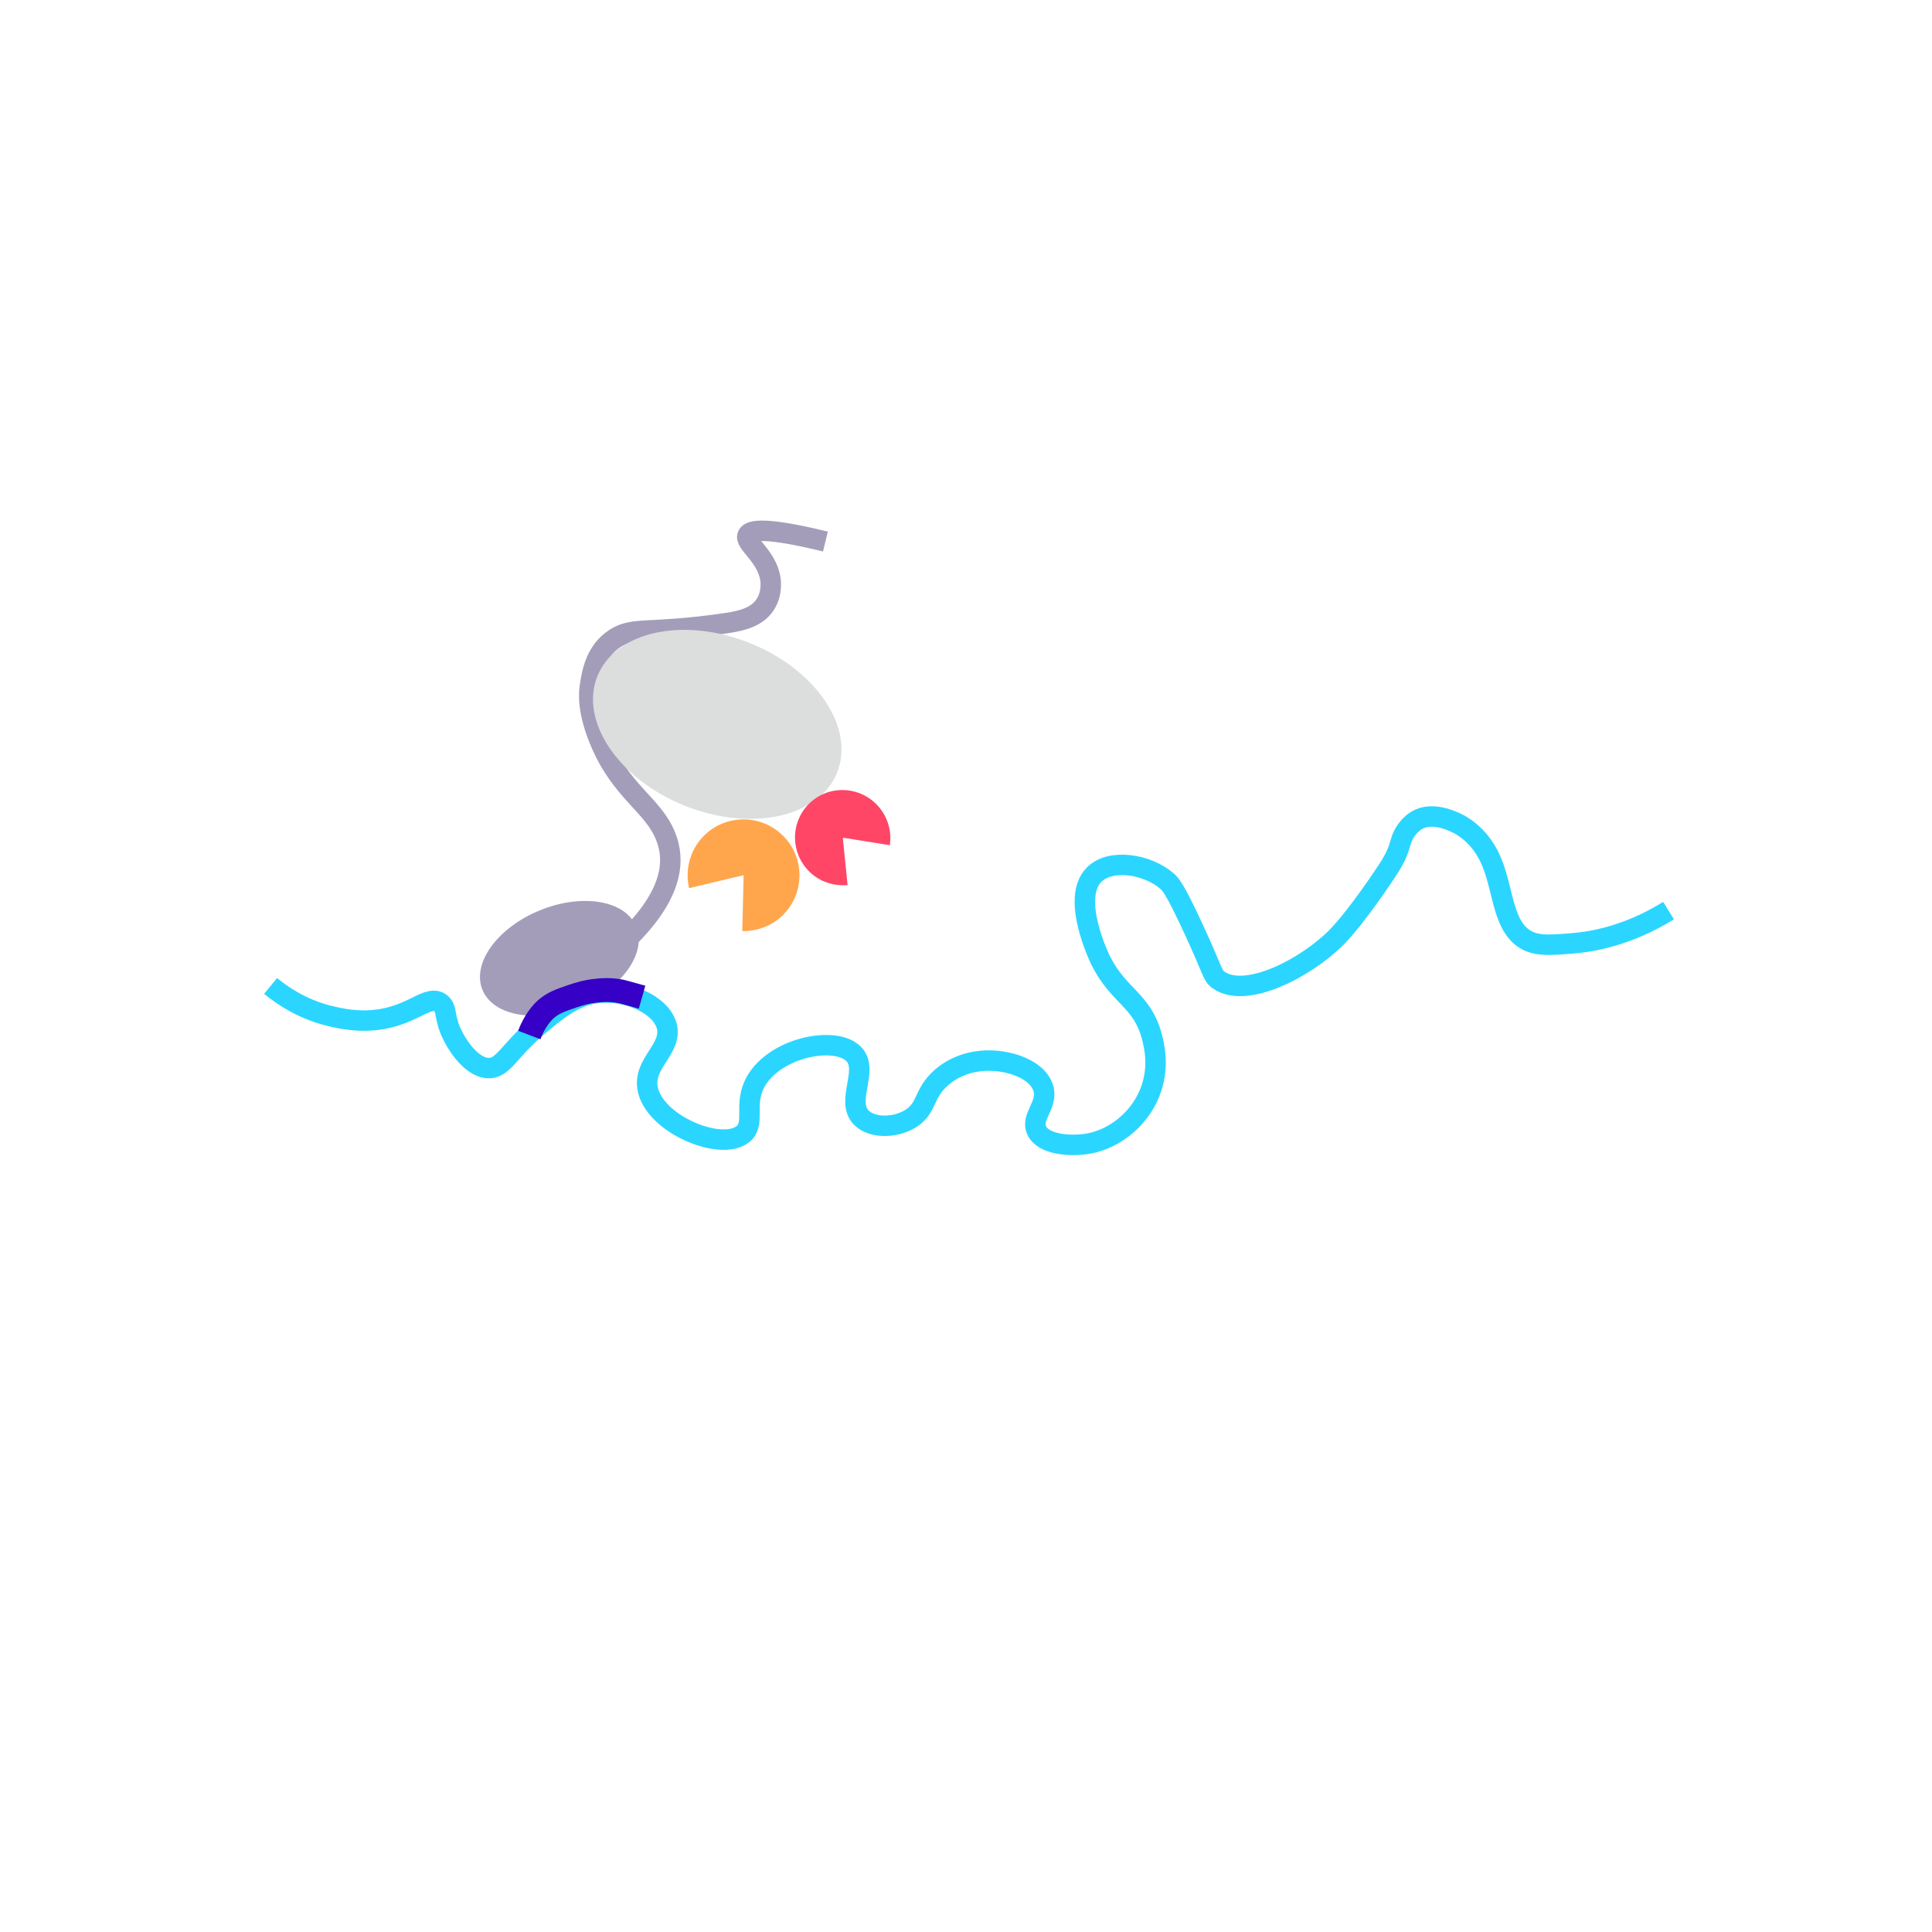 <?xml version="1.0" encoding="utf-8"?>
<!-- Generator: Adobe Illustrator 21.0.0, SVG Export Plug-In . SVG Version: 6.00 Build 0)  -->
<svg version="1.1" id="图层_1" xmlns="http://www.w3.org/2000/svg" xmlns:xlink="http://www.w3.org/1999/xlink" x="0px" y="0px"
	 viewBox="0 0 566.9 566.9" style="enable-background:new 0 0 566.9 566.9;" xml:space="preserve">
<style type="text/css">
	.st0{fill:#A39DBA;}
	.st1{fill:none;stroke:#2AD6FF;stroke-width:6;stroke-miterlimit:10;}
	.st2{fill:none;stroke:#3600C6;stroke-width:7;stroke-miterlimit:10;}
	.st3{fill:none;stroke:#A39DBA;stroke-width:6;stroke-miterlimit:10;}
	.st4{fill:#DCDDDD;}
	.st5{fill:#FFA64D;}
	.st6{fill:#FF4667;}
</style>
<ellipse transform="matrix(0.925 -0.379 0.379 0.925 -94.365 83.222)" class="st0" cx="164.2" cy="281.3" rx="24.4" ry="15.2"/>
<path class="st1" d="M79.4,289.3c3.4,2.8,9.1,6.7,16.9,8.7c3.3,0.8,9,2.2,15.9,1c9.5-1.7,13.4-7,16.9-4.8c2.3,1.5,1,4.3,3.7,9.6
	c0.4,0.9,4.7,9.2,10.3,9.6c4.6,0.3,6-5,15-12.5c5.5-4.6,10.7-9,17.8-9.6c7.9-0.7,17.8,3.2,19.7,9.6c1.9,6.8-6.8,10.8-5.6,18.3
	c1.7,10.6,21.7,18.9,28.1,13.5c3.7-3.2-0.1-8.7,3.7-15.4c5.9-10.3,24.1-13.6,29-7.7c4,4.8-2.7,13.5,1.9,18.3c3.3,3.4,10.6,3.1,15,0
	c4.4-3.1,3.3-7,8.4-11.6c4.3-3.8,9-4.6,10.3-4.8c7.7-1.3,17.8,1.7,19.7,7.7c1.6,5-3.8,8.5-1.9,12.5c2,4.3,10.1,4.7,15,3.9
	c8.2-1.4,15.9-7.8,18.7-16.4c2.3-7,0.6-13.1,0-15.4c-3-10.6-9.6-11.3-15-22.1c-0.4-0.9-8.7-18.1-1.9-25c4.8-4.9,15.7-3.2,21.5,1.9
	c1,0.9,2.3,2.3,7.5,13.5c6.1,13.1,5.6,14,7.5,15.4c8,5.8,25.8-3.5,34.7-12.5c5.9-6,14.3-18.6,15.9-21.2l0,0c2.6-4.3,2.6-6.3,3.5-8.4
	c0.3-0.6,1.8-3.7,4.9-5.1c4.7-2.1,10.5,1,11.7,1.6c0.1,0.1,0.3,0.2,0.5,0.3c4.4,2.6,6.7,6.3,7.5,7.7c4.9,8.3,4,19.9,10.3,25
	c3.5,2.8,7.6,2.5,15,1.9c6-0.5,16.3-2.3,28.1-9.6"/>
<path class="st2" d="M155.3,303.7c1.6-4.2,3.7-6.5,4.9-7.6c2.1-1.8,4-2.5,7.8-3.8c1.9-0.6,3.9-1.3,6.9-1.6c1.7-0.2,4.1-0.4,7.3,0.2
	c0,0,0.9,0.2,6.2,1.7"/>
<path class="st3" d="M185,274.6c12.9-13.1,12.9-22.6,10.4-29c-3.7-9.6-13.3-13.1-19.6-28.7c-3.4-8.4-3.1-13.5-2.6-16.2
	c0.6-3.6,1.6-9.7,7.3-13.4c5.5-3.5,9.7-1.2,31.5-4.3c4.4-0.6,8.8-1.4,11.6-4.4c3-3.3,2.6-7.5,2.5-8.4c-0.9-7.1-7.9-10.9-6.7-13.2
	c0.8-1.6,5.6-2.3,22.8,1.9"/>
<ellipse transform="matrix(0.373 -0.928 0.928 0.373 -65.22 328.536)" class="st4" cx="210.4" cy="212.5" rx="25.7" ry="37.9"/>
<path class="st5" d="M230.4,267.8c-3.3,3.7-8,5.5-12.6,5.4l0.4-16.4l-16,3.8c-1.2-5.1,0.1-10.7,3.8-14.8c6.1-6.7,16.5-7.2,23.2-1.1
	C235.9,250.7,236.4,261.1,230.4,267.8z"/>
<path class="st6" d="M257.9,236.8c2.7,3.2,3.8,7.3,3.2,11.2l-13.8-2.2l1.4,13.9c-4.4,0.4-9-1.2-12.1-4.9c-5-5.9-4.3-14.7,1.6-19.7
	C244.1,230.1,252.9,230.9,257.9,236.8z"/>
</svg>
